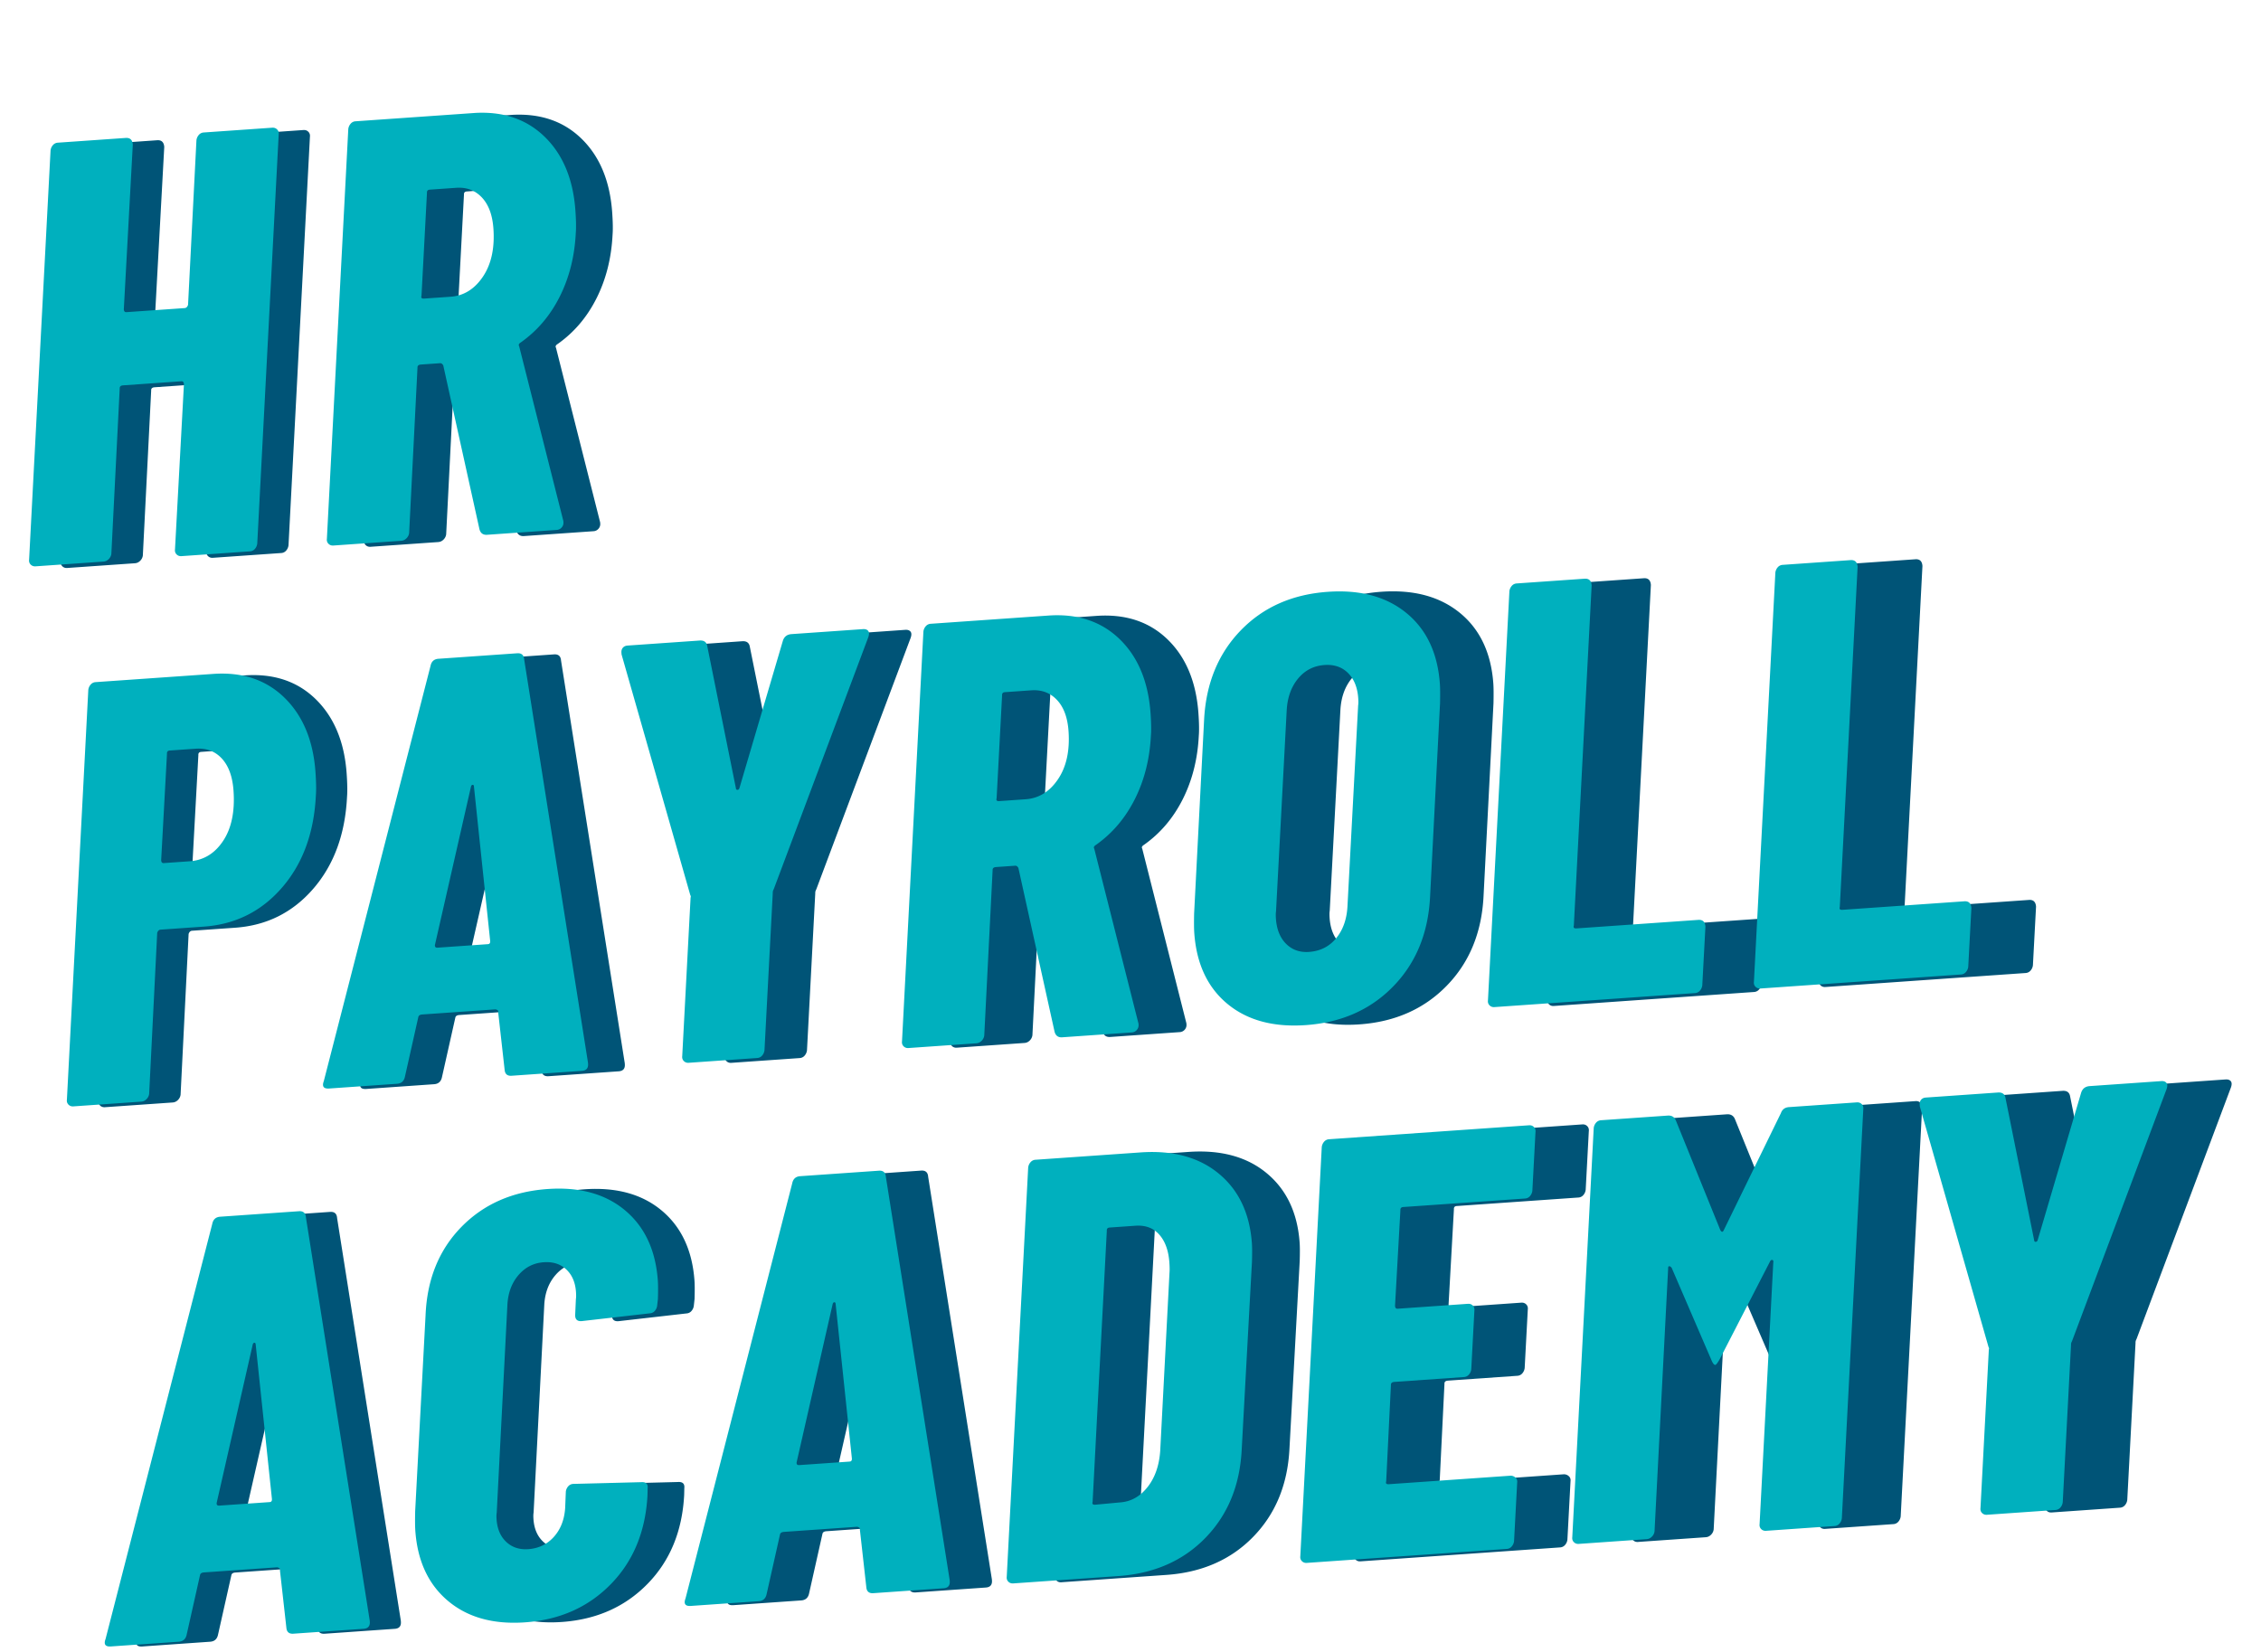 <svg width="969" height="708" fill="none" xmlns="http://www.w3.org/2000/svg"><g clip-path="url(#clip0_52_2)"><g clip-path="url(#clip1_52_2)"><path d="M97.626 61.098a4.183 4.183 0 011.003-2.264 2.981 2.981 0 012.121-1.052l29.288-2.046c.856-.06 1.562.192 2.118.755.556.563.778 1.279.667 2.147l-9.176 175.106a4.184 4.184 0 01-1.003 2.264 2.98 2.98 0 01-2.121 1.051l-29.288 2.047c-.856.06-1.562-.192-2.118-.755-.556-.563-.778-1.279-.667-2.147l3.83-70.725c-.06-.856-.433-1.26-1.118-1.212l-24.92 1.741c-1.028.072-1.512.536-1.452 1.392l-3.572 70.707c-.112.868-.489 1.626-1.132 2.273-.643.647-1.393 1-2.25 1.06l-29.03 2.029c-.857.06-1.563-.192-2.119-.755-.555-.564-.778-1.279-.666-2.147L35.196 65.46a4.182 4.182 0 011.004-2.263 2.98 2.98 0 012.12-1.052l29.032-2.029c1.884-.131 2.897.83 3.041 2.885l-3.847 70.467c.06.857.433 1.261 1.118 1.213l24.92-1.742c.685-.048 1.17-.512 1.452-1.392l3.59-70.45zm126.946 168.69c-1.713.12-2.8-.664-3.262-2.353l-15.494-70.148c-.39-.661-.842-.974-1.356-.938l-8.221.575c-1.028.072-1.512.536-1.452 1.392l-3.572 70.706c-.111.868-.489 1.626-1.132 2.273-.643.647-1.393 1.001-2.249 1.061l-29.031 2.028c-.857.06-1.563-.192-2.118-.755-.556-.563-.778-1.279-.667-2.147l9.158-175.363a4.176 4.176 0 011.003-2.264 2.98 2.98 0 012.121-1.051l50.355-3.52c12.503-.873 22.678 2.502 30.526 10.127 7.849 7.624 12.246 18.199 13.192 31.725.288 4.11.338 7.289.152 9.539-.505 10.014-2.796 19.078-6.876 27.192-4.079 8.114-9.645 14.654-16.698 19.62-.331.195-.573.427-.726.696-.154.269-.133.568.063.899l18.917 74.813.036.513a2.98 2.98 0 01-.746 2.246 2.984 2.984 0 01-2.121 1.052l-29.802 2.082zM200.037 82.072c-.856.06-1.255.518-1.195 1.374l-2.34 44.038c-.282.88.09 1.284 1.118 1.212l11.304-.79c5.652-.395 10.271-3.255 13.857-8.582 3.586-5.326 5.085-12.184 4.498-20.574-.407-5.821-2.052-10.266-4.935-13.333-2.882-3.068-6.55-4.446-11.003-4.135l-11.304.79zm-95.206 207.443c12.503-.874 22.681 2.544 30.536 10.254 7.854 7.71 12.254 18.328 13.201 31.854.299 4.281.355 7.546.169 9.795-.77 16.055-5.573 29.209-14.407 39.462-8.835 10.252-20.018 15.851-33.549 16.797l-18.497 1.293c-.685.048-1.17.511-1.452 1.391l-3.44 68.891c-.112.868-.49 1.626-1.133 2.273-.643.647-1.393 1.001-2.249 1.061l-29.031 2.028c-.856.06-1.562-.191-2.118-.755-.556-.563-.778-1.279-.667-2.147l9.158-175.363a4.182 4.182 0 011.003-2.264 2.981 2.981 0 012.121-1.051l50.355-3.519zm-10.137 80.198c5.995-.419 10.782-3.334 14.362-8.746 3.58-5.412 5.058-12.57 4.435-21.473-.419-5.993-2.073-10.566-4.961-13.719-2.889-3.153-6.645-4.568-11.27-4.245l-11.047.772c-.856.06-1.254.518-1.194 1.374l-2.49 45.597c.06.856.433 1.26 1.118 1.212l11.047-.772zm140.4 91.616c-1.884.131-2.892-.745-3.024-2.628l-2.753-24.584c.147-.354.041-.648-.32-.881-.36-.232-.712-.337-1.054-.313l-31.087 2.172c-1.027.072-1.603.457-1.726 1.153l-5.707 25.433c-.383 1.92-1.516 2.945-3.4 3.077l-29.031 2.029c-2.397.167-3.16-.898-2.288-3.196l45.657-177.655c.382-1.919 1.515-2.945 3.399-3.077l33.655-2.351c1.884-.132 2.892.744 3.024 2.627l27.306 172.557.036.514c.131 1.883-.745 2.89-2.629 3.022l-30.058 2.101zm-32.836-56.033c-.111.868.261 1.272 1.118 1.213l21.58-1.508c.685-.048.998-.5.938-1.356l-6.949-66.101c-.036-.513-.225-.758-.567-.734-.343.024-.582.299-.717.824l-15.403 67.662zm111.176 50.3c-.857.06-1.563-.192-2.119-.755-.555-.564-.778-1.279-.666-2.147l3.549-67.35a2.129 2.129 0 01.083-.651c.068-.263.004-.56-.191-.89l-29.409-102.985-.053-.771c-.06-.856.149-1.559.627-2.108.477-.55 1.145-.855 2.001-.914l30.829-2.155c1.884-.132 2.972.653 3.263 2.353l12.259 60.825c.036.514.268.756.696.726.429-.03.71-.308.846-.833l18.57-62.98c.565-1.76 1.79-2.706 3.674-2.838l30.572-2.136c1.028-.072 1.777.177 2.247.746s.49 1.471.06 2.706l-40.471 107.868c-.307.538-.442 1.063-.406 1.577l-3.549 67.35a4.185 4.185 0 01-1.004 2.264 2.979 2.979 0 01-2.12 1.051l-29.288 2.047zm162.386-11.09c-1.713.12-2.801-.665-3.263-2.353l-15.493-70.148c-.391-.661-.843-.974-1.357-.938l-8.221.575c-1.027.072-1.511.535-1.451 1.392l-3.573 70.706c-.111.868-.488 1.626-1.131 2.273-.643.647-1.393 1.001-2.25 1.06l-29.031 2.029c-.856.06-1.562-.192-2.118-.755-.556-.563-.778-1.279-.666-2.147l9.157-175.363a4.185 4.185 0 011.004-2.264 2.975 2.975 0 012.12-1.051l50.355-3.519c12.503-.874 22.679 2.501 30.527 10.125 7.848 7.625 12.246 18.2 13.192 31.726.288 4.109.338 7.289.151 9.539-.504 10.014-2.796 19.078-6.875 27.192-4.079 8.113-9.646 14.653-16.699 19.62-.33.195-.572.427-.726.696-.153.269-.132.568.063.899l18.918 74.812.036.514a2.977 2.977 0 01-.747 2.246 2.976 2.976 0 01-2.121 1.051l-29.801 2.083zM451.285 296.79c-.857.06-1.255.518-1.195 1.374l-2.34 44.038c-.283.88.09 1.284 1.117 1.212l11.304-.79c5.652-.395 10.271-3.256 13.857-8.582 3.586-5.326 5.086-12.184 4.499-20.574-.408-5.821-2.053-10.266-4.935-13.333-2.882-3.068-6.55-4.446-11.003-4.135l-11.304.79zm131.297 142.32c-13.873.969-25.059-2.077-33.556-9.14-8.497-7.062-13.207-17.186-14.13-30.37-.12-1.712-.14-4.463-.061-8.254l4.269-82.885c.806-15.542 6.023-28.294 15.653-38.258 9.629-9.964 22.066-15.479 37.309-16.544 13.873-.97 25.102 2.074 33.685 9.131 8.583 7.056 13.335 17.177 14.258 30.36.12 1.713.14 4.464.061 8.255l-4.269 82.885c-.806 15.542-6.066 28.297-15.781 38.267-9.716 9.97-22.195 15.488-37.438 16.553zm1.422-31.328c4.796-.335 8.661-2.282 11.596-5.843 2.935-3.56 4.553-8.103 4.855-13.63l4.567-86.003c.124-.697.137-1.73.042-3.1-.324-4.623-1.78-8.221-4.37-10.793-2.589-2.571-5.94-3.714-10.05-3.427-4.625.324-8.404 2.265-11.339 5.826-2.935 3.56-4.553 8.103-4.855 13.63l-4.567 86.003c-.124.697-.137 1.73-.042 3.1.324 4.623 1.78 8.22 4.37 10.792 2.589 2.572 5.854 3.721 9.793 3.445zm81.93 23.438c-.856.06-1.562-.192-2.118-.755-.556-.563-.778-1.279-.666-2.147l9.175-175.106a4.184 4.184 0 011.003-2.264 2.98 2.98 0 012.121-1.051l29.031-2.029c1.884-.132 2.898.83 3.042 2.884l-7.627 145.577c-.283.88.089 1.284 1.117 1.212l52.153-3.645c1.884-.131 2.898.83 3.042 2.885l-1.34 25.128a4.18 4.18 0 01-1.003 2.263 2.984 2.984 0 01-2.121 1.052l-85.809 5.996zm116.381-8.133c-.856.06-1.562-.192-2.118-.755-.556-.563-.778-1.279-.667-2.147l9.176-175.106a4.184 4.184 0 011.003-2.264 2.98 2.98 0 012.121-1.051l29.031-2.029c1.884-.132 2.898.83 3.042 2.884l-7.627 145.577c-.283.88.089 1.284 1.117 1.212l52.153-3.645c1.884-.131 2.898.83 3.042 2.885l-1.34 25.127a4.174 4.174 0 01-1.004 2.264 2.98 2.98 0 01-2.12 1.052l-85.809 5.996zm-643.19 277.224c-1.884.132-2.892-.744-3.024-2.628l-2.752-24.583c.147-.355.04-.648-.32-.881-.361-.233-.712-.338-1.055-.314l-31.086 2.173c-1.028.071-1.603.456-1.727 1.153l-5.707 25.433c-.382 1.919-1.515 2.944-3.399 3.076l-29.031 2.029c-2.398.167-3.16-.898-2.289-3.195l45.657-177.656c.382-1.919 1.515-2.945 3.399-3.076l33.656-2.352c1.884-.132 2.892.744 3.023 2.627l27.306 172.557.036.514c.132 1.883-.744 2.891-2.628 3.022l-30.059 2.101zm-32.835-56.032c-.112.868.261 1.272 1.117 1.212l21.581-1.508c.685-.048.997-.5.938-1.356l-6.949-66.1c-.036-.514-.225-.759-.568-.735-.342.024-.581.299-.717.824l-15.402 67.663zm134.459 50.995c-13.531.945-24.502-2.116-32.914-9.185-8.411-7.068-13.073-17.109-13.983-30.122-.12-1.712-.14-4.463-.061-8.254l4.454-83.931c.646-15.358 5.747-27.93 15.303-37.717 9.556-9.787 21.87-15.207 36.942-16.26 13.702-.958 24.759 2.098 33.171 9.167 8.412 7.068 13.073 17.109 13.983 30.122.12 1.712.128 4.292.026 7.74l-.317 2.861a4.176 4.176 0 01-1.003 2.264 2.982 2.982 0 01-2.121 1.052l-29.198 3.33c-1.884.132-2.806-.75-2.767-2.645l.304-6.731c.123-.697.137-1.731.041-3.1-.287-4.11-1.674-7.325-4.16-9.646-2.486-2.321-5.699-3.344-9.638-3.069-4.282.3-7.856 2.098-10.724 5.395-2.867 3.298-4.469 7.453-4.807 12.466l-4.591 89.36c-.123.697-.143 1.645-.059 2.843.288 4.109 1.674 7.325 4.16 9.646 2.486 2.321 5.613 3.35 9.381 3.086 4.453-.311 8.117-2.072 10.99-5.284 2.873-3.212 4.479-7.324 4.816-12.338l.286-6.988a4.184 4.184 0 011.003-2.264 2.983 2.983 0 012.121-1.051l29.121-.745c2.055-.143 2.978.738 2.767 2.646l-.059 2.843c-.806 15.541-6.027 28.251-15.662 38.129-9.636 9.879-21.904 15.339-36.805 16.38zm151.691-12.665c-1.884.131-2.892-.745-3.024-2.628l-2.753-24.584c.148-.354.041-.648-.319-.881-.361-.233-.712-.337-1.055-.313l-31.086 2.172c-1.028.072-1.603.456-1.727 1.153l-5.707 25.433c-.382 1.92-1.515 2.945-3.399 3.077l-29.031 2.029c-2.398.167-3.161-.898-2.289-3.196l45.657-177.655c.382-1.919 1.515-2.945 3.399-3.077l33.655-2.352c1.884-.131 2.892.745 3.024 2.628l27.306 172.557.036.513c.132 1.884-.744 2.891-2.628 3.023l-30.059 2.101zm-32.835-56.033c-.112.868.261 1.272 1.117 1.213l21.581-1.509c.685-.047.997-.499.937-1.356l-6.948-66.1c-.036-.513-.225-.758-.568-.734-.342.024-.581.299-.717.824l-15.402 67.662zm95.264 51.67c-.856.06-1.562-.192-2.118-.755-.555-.564-.778-1.279-.666-2.148l9.175-175.106a4.182 4.182 0 011.004-2.263c.557-.642 1.264-.992 2.12-1.052l44.96-3.142c13.873-.969 25.059 2.077 33.556 9.14 8.497 7.063 13.195 17.015 14.094 29.856.12 1.712.128 4.293.025 7.741l-4.413 80.83c-.829 15.199-6.022 27.692-15.578 37.479-9.556 9.787-21.956 15.213-37.199 16.278l-44.96 3.142zm33.961-34.892c-.283.88.09 1.284 1.117 1.212l11.286-1.046c4.442-.483 8.2-2.724 11.277-6.724 3.076-4.001 4.826-9.113 5.252-15.336l3.965-76.154c.099-1.039.083-2.501-.049-4.384-.359-5.137-1.8-9.122-4.321-11.957-2.522-2.835-5.924-4.103-10.206-3.803l-11.047.772c-.857.059-1.255.517-1.195 1.374l-6.079 116.046zm190.75-133.339a4.187 4.187 0 01-1.003 2.264 2.983 2.983 0 01-2.121 1.051l-52.153 3.645c-.857.06-1.255.518-1.195 1.374l-2.299 40.938c.06.856.432 1.26 1.118 1.212l30.058-2.101c.857-.059 1.563.192 2.118.756.556.563.778 1.279.667 2.147l-1.34 25.128a4.18 4.18 0 01-1.003 2.263 2.98 2.98 0 01-2.121 1.052l-29.802 2.082c-1.027.072-1.511.536-1.451 1.392l-2.024 41.177c-.283.88.089 1.284 1.117 1.213l51.896-3.627a2.983 2.983 0 012.247.746c.641.558.906 1.27.795 2.138l-1.34 25.128a4.184 4.184 0 01-1.003 2.264 2.98 2.98 0 01-2.121 1.051l-85.552 5.979c-.856.06-1.562-.192-2.118-.755-.556-.564-.778-1.279-.666-2.147l9.175-175.106a4.182 4.182 0 011.004-2.264 2.98 2.98 0 012.12-1.052l85.552-5.978c.856-.06 1.562.191 2.118.755.556.563.778 1.279.667 2.147l-1.34 25.128zm22.438 150.959c-.856.06-1.562-.191-2.118-.755-.556-.563-.778-1.279-.666-2.147l9.175-175.106a4.185 4.185 0 011.004-2.264 2.975 2.975 0 012.12-1.051l28.518-1.993c1.712-.12 2.88.573 3.501 2.078l19.032 46.932c.586.991 1.1.955 1.542-.108l24.386-49.966c.577-1.589 1.722-2.443 3.435-2.563l29.031-2.029c.856-.06 1.562.192 2.118.756.556.563.778 1.279.667 2.147l-9.176 175.106a4.184 4.184 0 01-1.003 2.264 2.983 2.983 0 01-2.121 1.051l-29.288 2.047c-.857.06-1.563-.192-2.118-.755-.556-.564-.778-1.279-.667-2.148l5.853-111.901c.123-.697-.032-1.073-.466-1.129-.434-.055-.799.271-1.093.98l-21.365 41.496c-.919 1.613-1.551 2.431-1.893 2.455-.514.036-1.082-.699-1.703-2.204l-16.952-39.334c-.378-.49-.739-.723-1.081-.699-.343.024-.49.378-.442 1.063l-5.817 112.415c-.112.868-.489 1.626-1.132 2.273-.643.647-1.393 1.001-2.25 1.061l-29.031 2.028zm177.251-12.644c-.856.059-1.562-.192-2.118-.756-.556-.563-.778-1.279-.666-2.147l3.548-67.35a2.11 2.11 0 01.084-.651c.068-.263.004-.559-.191-.89l-29.409-102.985-.054-.77c-.06-.856.149-1.559.627-2.109.478-.549 1.145-.854 2.002-.914l30.829-2.154c1.884-.132 2.972.652 3.263 2.353l12.259 60.825c.036.514.268.755.696.726.428-.03.71-.308.845-.834l18.571-62.98c.565-1.76 1.79-2.706 3.674-2.837l30.572-2.137c1.028-.072 1.777.177 2.247.747.47.569.49 1.471.06 2.705l-40.472 107.869c-.306.537-.442 1.063-.406 1.577l-3.548 67.35a4.182 4.182 0 01-1.004 2.263c-.557.642-1.264.992-2.121 1.052l-29.288 2.047z" fill="#005477"/></g><g clip-path="url(#clip2_52_2)"><path d="M84.19 60.111a4.19 4.19 0 011.005-2.267 2.985 2.985 0 012.124-1.053l29.332-2.05c.857-.06 1.564.193 2.121.757.557.564.779 1.28.668 2.15l-9.189 175.373a4.195 4.195 0 01-1.005 2.268 2.988 2.988 0 01-2.124 1.053l-29.332 2.05c-.858.06-1.565-.193-2.122-.757-.556-.564-.779-1.281-.667-2.15l3.834-70.833c-.06-.857-.433-1.262-1.119-1.214l-24.958 1.744c-1.029.072-1.513.537-1.453 1.394l-3.578 70.815c-.111.869-.49 1.628-1.133 2.276-.644.648-1.395 1.002-2.253 1.062l-29.075 2.032c-.857.06-1.564-.192-2.12-.756-.558-.565-.78-1.281-.669-2.151l9.19-175.373a4.188 4.188 0 011.005-2.267 2.984 2.984 0 012.123-1.053l29.075-2.032c1.887-.132 2.902.83 3.046 2.889l-3.852 70.575c.06.857.433 1.262 1.119 1.214l24.958-1.744c.686-.048 1.17-.513 1.453-1.394l3.596-70.558zM208.754 229.24c-1.715.119-2.804-.666-3.267-2.357l-15.517-70.255c-.391-.662-.844-.975-1.359-.939l-8.233.575c-1.029.072-1.514.536-1.454 1.394l-3.577 70.814c-.112.87-.49 1.629-1.134 2.277-.644.648-1.395 1.002-2.252 1.062l-29.075 2.032c-.858.06-1.565-.193-2.121-.757-.557-.564-.78-1.281-.668-2.15l9.171-175.63a4.195 4.195 0 011.005-2.268 2.984 2.984 0 012.124-1.053l50.43-3.524c12.522-.875 22.713 2.505 30.573 10.14 7.86 7.637 12.264 18.228 13.212 31.775.288 4.115.338 7.3.151 9.553-.505 10.03-2.8 19.108-6.885 27.234-4.085 8.126-9.66 14.676-16.724 19.65-.331.195-.573.427-.727.697-.153.269-.132.569.063.9l18.946 74.927.036.514a2.985 2.985 0 01-.747 2.25 2.988 2.988 0 01-2.124 1.053l-29.847 2.086zM184.182 81.298c-.858.06-1.257.519-1.197 1.376l-2.343 44.105c-.283.881.09 1.286 1.119 1.214l11.321-.791c5.661-.396 10.287-3.261 13.878-8.595 3.591-5.334 5.093-12.203 4.505-20.605-.408-5.83-2.055-10.282-4.942-13.354-2.887-3.072-6.56-4.453-11.02-4.141l-11.321.79zM91.406 288.877c12.522-.875 22.716 2.548 30.582 10.27 7.866 7.722 12.273 18.356 13.221 31.903.3 4.287.356 7.557.169 9.81-.771 16.08-5.581 29.254-14.429 39.522-8.848 10.268-20.047 15.875-33.598 16.822l-18.526 1.295c-.686.048-1.17.513-1.454 1.394l-3.446 68.996c-.111.869-.489 1.628-1.133 2.276-.644.648-1.395 1.002-2.253 1.062l-29.074 2.032c-.858.06-1.565-.192-2.122-.756-.556-.564-.779-1.281-.667-2.151l9.17-175.63a4.185 4.185 0 011.006-2.267 2.983 2.983 0 012.124-1.054l50.43-3.524zm-10.152 80.321c6.004-.42 10.798-3.339 14.383-8.76 3.586-5.42 5.066-12.588 4.442-21.505-.42-6.002-2.076-10.582-4.968-13.74-2.893-3.158-6.655-4.575-11.287-4.252l-11.063.774c-.858.059-1.257.518-1.197 1.376l-2.493 45.666c.06.857.433 1.262 1.12 1.214l11.063-.773zm138.038 91.935c-1.887.132-2.897-.745-3.029-2.631l-2.757-24.622c.148-.354.041-.649-.32-.882-.361-.233-.713-.338-1.056-.314l-31.133 2.176c-1.029.072-1.606.457-1.729 1.155l-5.716 25.471c-.382 1.923-1.517 2.95-3.404 3.082l-29.075 2.031c-2.401.168-3.165-.898-2.292-3.2l45.725-177.926c.383-1.922 1.518-2.949 3.404-3.081l33.706-2.356c1.887-.132 2.897.746 3.029 2.632l27.347 172.82.036.514c.132 1.887-.746 2.896-2.632 3.028l-30.104 2.103zm-32.885-56.118c-.112.87.261 1.274 1.119 1.215l21.613-1.511c.686-.048.999-.5.939-1.358l-6.959-66.201c-.036-.514-.225-.76-.568-.736-.344.024-.583.3-.718.826l-15.426 67.765zm108.769 50.557c-.857.06-1.564-.192-2.121-.757-.556-.564-.779-1.281-.667-2.15l3.554-67.453a2.114 2.114 0 01.083-.652c.068-.263.004-.56-.191-.891l-29.453-103.142-.054-.772c-.06-.857.149-1.561.628-2.112.478-.55 1.146-.855 2.004-.915l30.876-2.158c1.887-.132 2.976.654 3.267 2.357l12.278 60.918c.036.514.269.757.697.727.429-.03.711-.309.847-.835l18.598-63.076c.566-1.763 1.793-2.71 3.679-2.842l30.619-2.14c1.029-.072 1.779.178 2.25.748.471.57.491 1.473.06 2.71L331.598 381.17c-.307.538-.443 1.065-.407 1.579l-3.554 67.453a4.18 4.18 0 01-1.005 2.267 2.984 2.984 0 01-2.124 1.053l-29.332 2.05zm160.057-10.927c-1.715.12-2.804-.666-3.267-2.356l-15.517-70.256c-.391-.662-.844-.975-1.358-.939l-8.234.575c-1.029.072-1.513.537-1.454 1.394l-3.577 70.815c-.111.869-.489 1.628-1.133 2.276-.644.648-1.395 1.002-2.253 1.062l-29.075 2.032c-.857.06-1.564-.192-2.121-.756-.557-.565-.779-1.281-.668-2.151l9.171-175.63a4.198 4.198 0 011.005-2.268 2.988 2.988 0 012.124-1.053l50.431-3.524c12.521-.875 22.712 2.506 30.572 10.141 7.86 7.636 12.264 18.228 13.212 31.775.288 4.115.339 7.299.152 9.553-.505 10.029-2.8 19.107-6.886 27.233-4.085 8.126-9.66 14.676-16.724 19.65-.331.196-.573.428-.727.697-.153.269-.132.569.063.9l18.947 74.927.036.515c.06.857-.19 1.607-.748 2.249a2.984 2.984 0 01-2.124 1.053l-29.847 2.086zm-24.572-147.942c-.857.06-1.256.519-1.196 1.376l-2.344 44.106c-.283.881.09 1.286 1.119 1.214l11.321-.791c5.661-.396 10.287-3.261 13.878-8.595 3.591-5.335 5.093-12.203 4.505-20.606-.408-5.83-2.055-10.281-4.942-13.354-2.887-3.072-6.56-4.452-11.02-4.141l-11.321.791zm128.922 142.718c-13.894.971-25.096-2.081-33.606-9.154-8.511-7.074-13.228-17.212-14.151-30.416-.12-1.715-.141-4.471-.062-8.267l4.275-83.012c.807-15.565 6.033-28.337 15.677-38.316 9.644-9.979 22.099-15.502 37.365-16.569 13.894-.971 25.139 2.077 33.735 9.144 8.596 7.068 13.356 17.204 14.28 30.408.12 1.714.14 4.47.061 8.267l-4.275 83.011c-.807 15.565-6.075 28.341-15.805 38.326s-22.228 15.511-37.494 16.578zm1.424-31.376c4.803-.335 8.674-2.286 11.614-5.852 2.939-3.565 4.56-8.116 4.862-13.651l4.574-86.134c.123-.698.137-1.733.041-3.105-.324-4.63-1.783-8.233-4.376-10.809-2.593-2.576-5.948-3.72-10.065-3.432-4.631.324-8.417 2.268-11.356 5.834-2.94 3.566-4.56 8.116-4.863 13.651l-4.573 86.135c-.124.698-.138 1.732-.042 3.104.324 4.63 1.783 8.233 4.376 10.809 2.594 2.576 5.863 3.726 9.808 3.45zm79.481 23.654c-.858.06-1.565-.192-2.122-.756-.556-.565-.779-1.281-.667-2.151l9.189-175.373a4.18 4.18 0 011.005-2.267 2.977 2.977 0 012.124-1.053l29.074-2.032c1.887-.132 2.903.831 3.046 2.889l-7.638 145.798c-.283.881.09 1.286 1.119 1.214l52.231-3.65c1.887-.132 2.903.831 3.047 2.889l-1.342 25.166a4.195 4.195 0 01-1.005 2.267 2.977 2.977 0 01-2.124 1.053l-85.937 6.006zm113.982-7.965c-.857.06-1.564-.193-2.121-.757-.557-.564-.779-1.281-.668-2.15l9.189-175.374a4.195 4.195 0 011.005-2.267 2.988 2.988 0 012.124-1.053l29.075-2.032c1.887-.132 2.902.831 3.046 2.889l-7.638 145.799c-.284.881.09 1.286 1.119 1.214l52.231-3.65c1.887-.132 2.902.831 3.046 2.889l-1.341 25.166a4.195 4.195 0 01-1.005 2.267 2.988 2.988 0 01-2.124 1.053l-85.938 6.006zM125.753 700.3c-1.887.132-2.897-.745-3.029-2.631l-2.757-24.622c.148-.355.041-.649-.32-.882-.361-.233-.713-.338-1.056-.314l-31.133 2.176c-1.03.072-1.606.457-1.73 1.155l-5.715 25.471c-.383 1.923-1.517 2.95-3.404 3.082l-29.075 2.031c-2.401.168-3.165-.898-2.292-3.2L90.967 524.64c.383-1.922 1.517-2.949 3.404-3.081l33.706-2.356c1.887-.132 2.896.746 3.028 2.632l27.348 172.82.036.514c.132 1.887-.746 2.896-2.633 3.028l-30.103 2.103zm-32.885-56.118c-.112.87.261 1.274 1.119 1.215l21.613-1.511c.686-.048.999-.5.939-1.358l-6.959-66.201c-.036-.514-.226-.76-.569-.736-.343.024-.582.3-.718.826l-15.425 67.765zm132.088 51.254c-13.551.946-24.539-2.12-32.963-9.199-8.424-7.08-13.093-17.136-14.005-30.168-.119-1.715-.14-4.471-.061-8.267l4.461-84.059c.647-15.381 5.756-27.973 15.326-37.775 9.57-9.801 21.903-15.23 36.998-16.284 13.722-.959 24.796 2.101 33.22 9.18 8.424 7.08 13.093 17.136 14.004 30.168.12 1.715.129 4.299.026 7.753l-.317 2.865a4.177 4.177 0 01-1.005 2.267 2.982 2.982 0 01-2.124 1.054l-29.242 3.335c-1.886.132-2.81-.751-2.771-2.649l.304-6.742c.124-.698.138-1.733.042-3.104-.288-4.116-1.677-7.336-4.167-9.661-2.489-2.324-5.707-3.349-9.652-3.073-4.288.3-7.868 2.101-10.74 5.403-2.871 3.302-4.476 7.464-4.815 12.485l-4.597 89.496c-.123.698-.143 1.647-.059 2.847.288 4.116 1.677 7.336 4.166 9.661 2.49 2.324 5.622 3.355 9.395 3.091 4.46-.312 8.129-2.076 11.007-5.292 2.877-3.217 4.485-7.336 4.823-12.357l.286-6.999a4.195 4.195 0 011.005-2.267 2.984 2.984 0 012.124-1.053l29.165-.746c2.058-.143 2.982.74 2.771 2.65l-.06 2.847c-.807 15.565-6.035 28.295-15.685 38.188s-21.937 15.362-36.86 16.405zm149.346-12.505c-1.887.132-2.896-.745-3.028-2.632l-2.757-24.621c.147-.355.04-.649-.321-.882-.361-.233-.713-.338-1.056-.314l-31.133 2.176c-1.029.072-1.605.456-1.729 1.154l-5.716 25.472c-.382 1.922-1.517 2.949-3.404 3.081l-29.075 2.032c-2.401.168-3.165-.899-2.292-3.2l45.725-177.926c.383-1.923 1.518-2.95 3.405-3.082l33.706-2.355c1.886-.132 2.896.745 3.028 2.632l27.347 172.82.036.514c.132 1.886-.746 2.895-2.632 3.027l-30.104 2.104zm-32.885-56.118c-.112.869.262 1.274 1.119 1.214l21.613-1.51c.686-.048.999-.501.939-1.358l-6.959-66.201c-.036-.515-.225-.76-.568-.736-.343.024-.583.299-.718.826l-15.426 67.765zm92.835 51.928c-.858.06-1.565-.192-2.121-.756-.557-.564-.779-1.281-.668-2.15l9.189-175.374a4.195 4.195 0 011.005-2.267 2.988 2.988 0 012.124-1.053l45.027-3.147c13.894-.971 25.096 2.081 33.607 9.154 8.51 7.074 13.215 17.041 14.115 29.902.12 1.715.128 4.299.025 7.752l-4.419 80.954c-.831 15.223-6.032 27.734-15.602 37.536s-21.988 15.236-37.255 16.303l-45.027 3.146zm34.011-34.945c-.283.882.09 1.287 1.12 1.215l11.303-1.049c4.447-.483 8.212-2.728 11.293-6.734 3.081-4.006 4.834-9.126 5.26-15.359l3.971-76.27c.099-1.041.083-2.505-.049-4.391-.36-5.144-1.803-9.136-4.328-11.975-2.526-2.839-5.933-4.109-10.221-3.809l-11.064.773c-.858.06-1.256.518-1.196 1.376l-6.089 116.223zm188.464-133.362a4.195 4.195 0 01-1.005 2.267 2.984 2.984 0 01-2.124 1.053l-52.231 3.65c-.858.06-1.257.519-1.197 1.376l-2.302 41.001c.06.857.433 1.262 1.119 1.214l30.104-2.104c.857-.06 1.565.192 2.121.757.557.564.779 1.281.668 2.15l-1.342 25.166a4.192 4.192 0 01-1.005 2.267 2.982 2.982 0 01-2.124 1.054l-29.846 2.085c-1.03.072-1.514.537-1.454 1.394l-2.027 41.24c-.283.881.09 1.286 1.119 1.214l51.974-3.632a2.985 2.985 0 012.25.747c.642.559.908 1.272.796 2.142l-1.342 25.166a4.187 4.187 0 01-1.004 2.267 2.988 2.988 0 01-2.124 1.053l-85.68 5.988c-.858.06-1.565-.192-2.122-.756-.556-.565-.779-1.282-.667-2.151l9.189-175.373a4.177 4.177 0 011.005-2.267 2.982 2.982 0 012.124-1.054l85.68-5.987c.857-.06 1.564.192 2.121.756.557.565.779 1.281.668 2.151l-1.342 25.166zm19.899 151.37c-.857.06-1.564-.192-2.121-.757-.557-.564-.779-1.281-.668-2.15l9.189-175.373a4.195 4.195 0 011.005-2.268 2.988 2.988 0 012.124-1.053l28.56-1.996c1.716-.12 2.885.574 3.507 2.082l19.061 47.003c.587.993 1.101.957 1.544-.108l24.422-50.042c.578-1.591 1.725-2.447 3.44-2.567l29.075-2.032c.858-.059 1.565.193 2.121.757.557.564.779 1.281.668 2.15l-9.189 175.374a4.195 4.195 0 01-1.005 2.267 2.984 2.984 0 01-2.124 1.053l-29.332 2.05c-.858.06-1.565-.192-2.121-.757-.557-.564-.779-1.281-.668-2.15l5.862-112.072c.123-.698-.032-1.075-.467-1.131-.435-.055-.8.272-1.095.982l-21.396 41.559c-.922 1.615-1.554 2.435-1.897 2.459-.514.036-1.083-.7-1.705-2.207l-16.977-39.395c-.379-.491-.741-.724-1.084-.7-.343.024-.49.379-.442 1.065l-5.826 112.587c-.111.869-.489 1.628-1.133 2.276-.645.648-1.395 1.002-2.253 1.062l-29.075 2.032zM851.57 649.32c-.857.06-1.564-.193-2.121-.757-.556-.564-.779-1.281-.667-2.15l3.554-67.453a2.141 2.141 0 01.083-.652c.068-.263.004-.56-.191-.891l-29.453-103.142-.054-.772c-.06-.858.149-1.561.628-2.112.478-.55 1.147-.855 2.004-.915l30.876-2.158c1.887-.132 2.976.654 3.267 2.356l12.278 60.919c.036.514.269.756.697.726.429-.03.711-.308.847-.834l18.598-63.076c.566-1.763 1.793-2.71 3.679-2.842l30.619-2.14c1.029-.072 1.779.178 2.25.748.471.57.491 1.473.06 2.71l-40.532 108.033c-.307.538-.443 1.064-.407 1.579l-3.554 67.453a4.18 4.18 0 01-1.005 2.267 2.984 2.984 0 01-2.124 1.053l-29.332 2.05z" fill="#00B0BE"/></g></g><defs><clipPath id="clip0_52_2"><path fill="#fff" d="M0 0h969v708H0z"/></clipPath><clipPath id="clip1_52_2"><path fill="#fff" transform="rotate(-3.998 918.234 -162.495) skewX(.005)" d="M0 0h912.57v645.958H0z"/></clipPath><clipPath id="clip2_52_2"><path fill="#fff" transform="rotate(-3.998 897.377 31.319) skewX(.005)" d="M0 0h898.465v646.944H0z"/></clipPath></defs></svg>